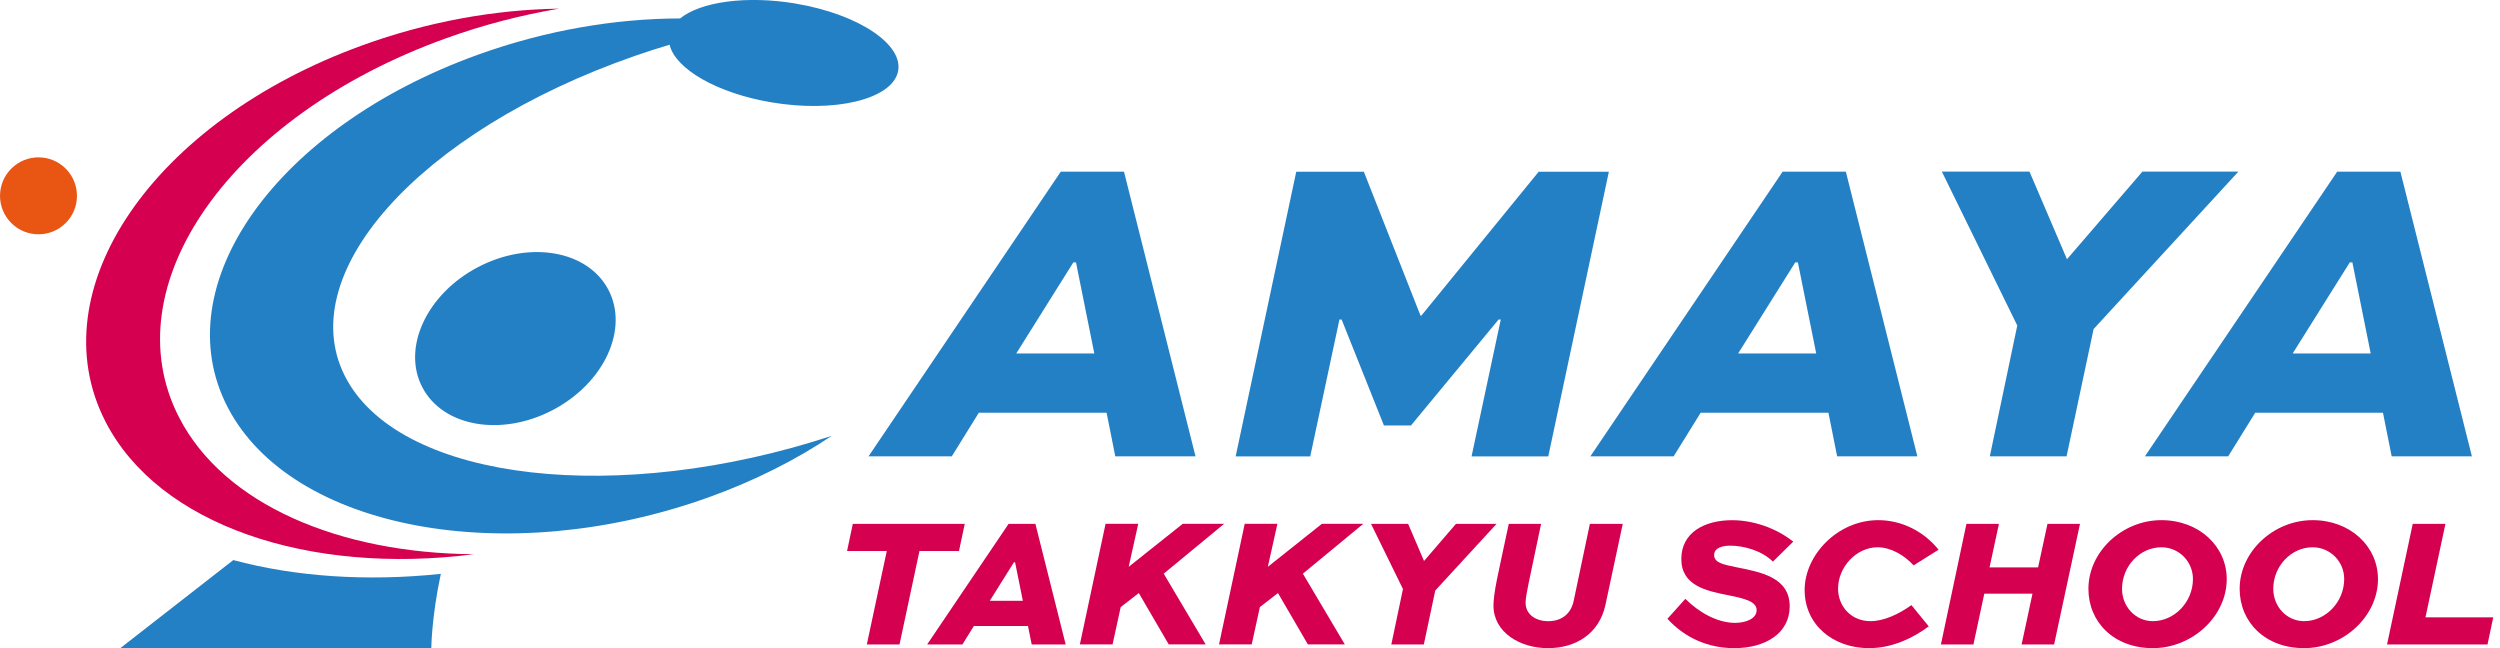 <svg width="216" height="56" viewBox="0 0 216 56" fill="none" xmlns="http://www.w3.org/2000/svg">
<g clip-path="url(#clip0_221_1897)">
<path d="M91.649 14.831H97.113L103.293 39.429H96.361L95.609 35.661H84.57L82.234 39.429H75.039L91.653 14.831H91.649ZM87.806 30.542H94.549L92.965 22.67H92.737L87.802 30.542H87.806Z" fill="#2480C4"/>
<path d="M127.143 39.433L129.667 27.606H129.479L121.907 36.761H119.571L115.916 27.606H115.728L113.204 39.433H106.76L111.996 14.835H117.836L122.731 27.266H122.807L132.943 14.835H139.006L133.77 39.433H127.139H127.143Z" fill="#2480C4"/>
<path d="M154.017 14.831H159.481L165.66 39.429H158.729L157.977 35.661H146.938L144.602 39.429H137.406L154.021 14.831H154.017ZM150.177 30.542H156.921L155.337 22.67H155.109L150.173 30.542H150.177Z" fill="#2480C4"/>
<path d="M193.394 14.831L180.887 28.43L178.551 39.429H171.92L174.292 28.126L167.776 14.827H175.347L178.587 22.398L185.103 14.827H193.39L193.394 14.831Z" fill="#2480C4"/>
<path d="M201.93 14.831H207.393L213.573 39.429H206.641L205.889 35.661H194.85L192.514 39.429H185.319L201.934 14.831H201.93ZM198.086 30.542H204.829L203.245 22.67H203.021L198.086 30.542Z" fill="#2480C4"/>
<path d="M73.683 45.261H83.354L82.858 47.605H79.442L77.718 55.68H74.895L76.618 47.605H73.187L73.683 45.261Z" fill="#D60050"/>
<path d="M87.146 45.261H89.458L92.073 55.68H89.138L88.818 54.084H84.142L83.154 55.68H80.106L87.142 45.261H87.146ZM85.518 51.912H88.374L87.702 48.577H87.606L85.514 51.912H85.518Z" fill="#D60050"/>
<path d="M97.513 48.977L102.189 45.257H105.764L100.545 49.565L104.169 55.676H100.977L98.393 51.24L96.829 52.452L96.125 55.676H93.301L95.521 45.257H98.345L97.517 48.977H97.513Z" fill="#D60050"/>
<path d="M109.536 48.977L114.212 45.257H117.788L112.568 49.565L116.192 55.676H113L110.416 51.24L108.852 52.452L108.148 55.676H105.324L107.544 45.257H110.368L109.54 48.977H109.536Z" fill="#D60050"/>
<path d="M129.303 45.261L124.007 51.02L123.019 55.68H120.211L121.215 50.892L118.456 45.261H121.663L123.035 48.469L125.795 45.261H129.307H129.303Z" fill="#D60050"/>
<path d="M140.206 45.261L138.706 52.28C138.162 54.752 136.154 56 133.742 56C131.331 56 129.035 54.644 129.035 52.312C129.035 51.944 129.115 51.132 129.339 50.048C129.627 48.613 130.059 46.697 130.359 45.261H133.15L132.067 50.416C131.891 51.26 131.811 51.74 131.811 52.076C131.811 53.144 132.767 53.672 133.758 53.672C134.842 53.672 135.706 53.112 135.962 51.932L137.366 45.261H140.206Z" fill="#D60050"/>
<path d="M153.177 48.517C152.173 47.545 150.641 47.145 149.473 47.145C148.961 47.145 148.101 47.273 148.101 47.957C148.101 48.597 148.837 48.769 149.937 48.992C152.093 49.425 154.629 49.852 154.629 52.392C154.629 54.688 152.569 56 149.841 56C147.605 56 145.582 55.124 144.066 53.464L145.614 51.74C146.794 52.92 148.389 53.816 149.921 53.816C150.813 53.816 151.773 53.464 151.773 52.716C151.773 51.968 150.737 51.712 149.381 51.44C147.433 51.056 145.266 50.612 145.266 48.297C145.266 45.981 147.309 44.945 149.653 44.945C151.457 44.945 153.421 45.601 154.937 46.797L153.181 48.521L153.177 48.517Z" fill="#D60050"/>
<path d="M166.644 54.116C165.288 55.136 163.452 56 161.488 56C158.377 56 155.921 53.988 155.921 50.972C155.921 47.957 158.761 44.941 162.288 44.941C164.252 44.941 166.18 45.865 167.492 47.493L165.336 48.849C164.54 47.973 163.372 47.285 162.224 47.285C160.373 47.285 158.809 49.008 158.809 50.86C158.809 52.376 159.925 53.668 161.616 53.668C162.764 53.668 164.072 53.06 165.144 52.28L166.644 54.116Z" fill="#D60050"/>
<path d="M167.696 55.68L169.9 45.261H172.708L171.896 49.025H176.091L176.903 45.261H179.711L177.475 55.68H174.668L175.607 51.292H171.444L170.504 55.68H167.696Z" fill="#D60050"/>
<path d="M186.743 44.941C189.998 44.941 192.39 47.205 192.39 50.032C192.39 53.272 189.39 56 186.007 56C182.623 56 180.439 53.732 180.439 50.876C180.439 47.669 183.359 44.941 186.743 44.941ZM186.007 53.668C187.875 53.668 189.47 52.008 189.47 50.028C189.47 48.529 188.275 47.285 186.743 47.285C184.891 47.285 183.343 48.913 183.343 50.876C183.343 52.392 184.491 53.668 186.007 53.668Z" fill="#D60050"/>
<path d="M199.81 44.941C203.066 44.941 205.457 47.205 205.457 50.032C205.457 53.272 202.458 56 199.074 56C195.69 56 193.506 53.732 193.506 50.876C193.506 47.669 196.426 44.941 199.81 44.941ZM199.074 53.668C200.942 53.668 202.538 52.008 202.538 50.028C202.538 48.529 201.342 47.285 199.81 47.285C197.958 47.285 196.41 48.913 196.41 50.876C196.41 52.392 197.558 53.668 199.074 53.668Z" fill="#D60050"/>
<path d="M211.285 45.261L209.561 53.336H215.417L214.921 55.68H206.241L208.461 45.261H211.285Z" fill="#D60050"/>
<path d="M15.487 36.093C9.595 24.702 19.899 10.027 38.501 3.32C41.757 2.144 45.053 1.296 48.305 0.748C42.813 0.828 36.985 1.852 31.286 3.924C13.227 10.487 3.296 25.026 9.099 36.401C13.691 45.397 26.746 49.712 40.937 47.885C29.298 47.797 19.367 43.593 15.487 36.093Z" fill="#D60050"/>
<path d="M20.159 48.389L10.399 55.996H37.265C37.265 55.996 37.285 53.316 38.089 49.581C31.654 50.256 25.486 49.824 20.155 48.389H20.159Z" fill="#2480C4"/>
<path d="M5.676 19.27C6.974 17.972 6.974 15.867 5.676 14.569C4.378 13.271 2.273 13.271 0.975 14.569C-0.323 15.867 -0.323 17.972 0.975 19.27C2.273 20.568 4.378 20.568 5.676 19.27Z" fill="#E95513"/>
<path d="M47.772 35.421C52.208 33.088 54.353 28.437 52.562 25.03C50.772 21.624 45.724 20.754 41.287 23.086C36.851 25.418 34.706 30.07 36.496 33.476C38.287 36.882 43.335 37.753 47.772 35.421Z" fill="#2480C4"/>
<path d="M68.771 0.312C64.471 -0.412 60.524 0.16 58.76 1.592C53.18 1.604 47.197 2.604 41.337 4.712C23.878 10.987 14.179 24.638 19.679 35.202C25.174 45.765 43.785 49.24 61.244 42.961C65.215 41.533 68.779 39.725 71.859 37.657C53.48 43.697 34.898 41.621 29.99 32.85C24.974 23.89 36.117 11.343 54.872 4.824C55.864 4.48 56.856 4.16 57.852 3.864C58.34 5.944 61.928 8.047 66.651 8.843C72.099 9.763 76.987 8.595 77.575 6.244C78.158 3.888 74.219 1.236 68.775 0.316L68.771 0.312Z" fill="#2480C4"/>
</g>
<defs>
<clipPath id="clip0_221_1897">
<rect width="215.417" height="56" fill="white"/>
</clipPath>
</defs>
</svg>
